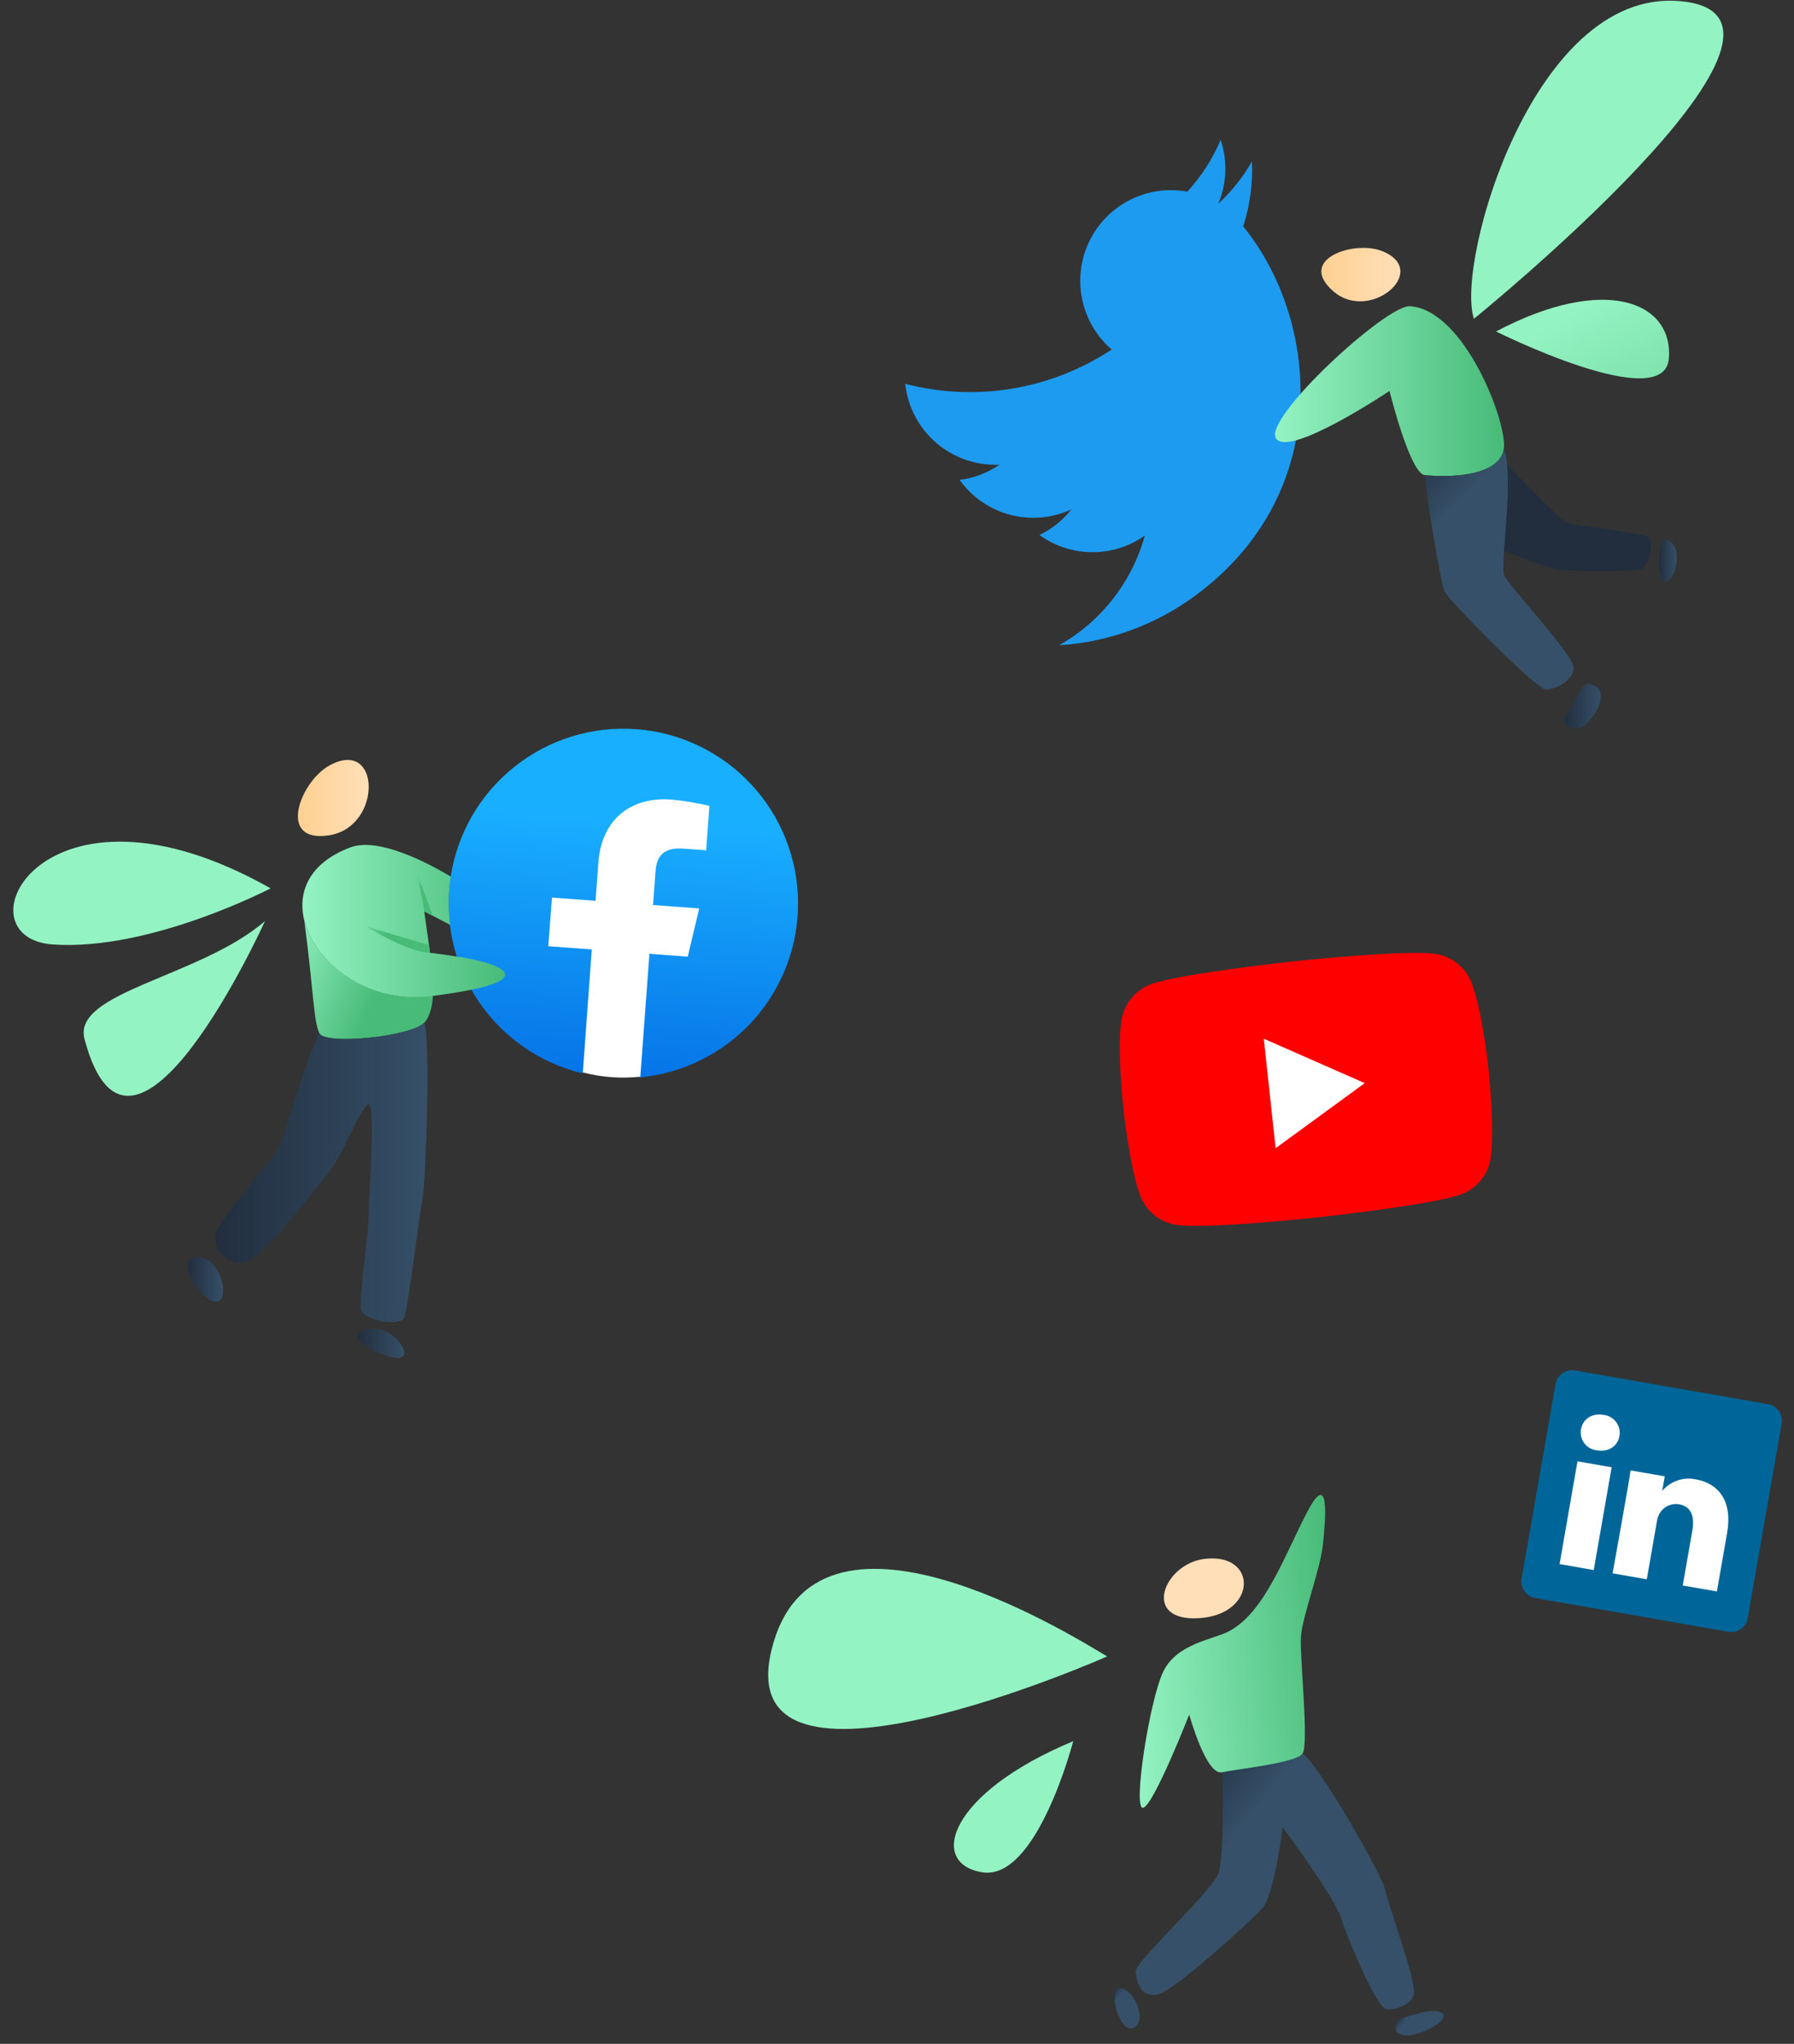 <svg width="115" height="131" viewBox="0 0 115 131" fill="none" xmlns="http://www.w3.org/2000/svg">
<rect x="0" y="0" width="115" height="131" fill="#333333" stroke="none"/>
<path d="M79.679 14.492C79.839 14.684 79.988 14.886 80.137 15.087C84.68 21.272 85.215 31.869 76.605 38.187C74.065 40.059 71.04 41.16 67.891 41.358C69.224 40.605 70.396 39.597 71.34 38.39C72.283 37.183 72.979 35.803 73.388 34.327C72.398 35.026 71.215 35.399 70.003 35.392C68.791 35.386 67.612 35.001 66.629 34.291C67.429 33.907 68.131 33.346 68.679 32.648C67.463 33.212 66.09 33.339 64.791 33.005C63.493 32.672 62.35 31.899 61.556 30.819L61.511 30.759C62.428 30.644 63.305 30.311 64.067 29.786C62.589 29.852 61.142 29.352 60.02 28.389C58.898 27.425 58.186 26.07 58.027 24.6C60.264 25.182 62.599 25.288 64.879 24.909C67.16 24.53 69.335 23.676 71.264 22.402C70.297 21.568 69.631 20.44 69.37 19.19C69.108 17.941 69.265 16.64 69.817 15.488C70.368 14.337 71.284 13.399 72.421 12.82C73.559 12.241 74.856 12.053 76.111 12.284C77.007 11.307 77.73 10.184 78.25 8.964C78.696 10.304 78.641 11.761 78.094 13.063C78.945 12.273 79.673 11.359 80.252 10.352C80.315 11.754 80.127 13.156 79.698 14.492H79.679Z" fill="#1D9BF0"/>
<path d="M88.581 16.087C91.753 17.338 87.819 20.721 85.465 18.666C83.11 16.612 86.788 15.387 88.581 16.087Z" fill="url(#paint0_linear_1998_2628)"/>
<path d="M96.398 28.776C96.141 30.404 93.317 30.649 91.339 30.455C90.38 30.361 89.071 25.058 89.071 25.058C89.071 25.058 82.598 29.393 81.79 28.091C80.982 26.789 88.88 19.513 90.39 19.625C93.902 19.879 96.652 27.149 96.398 28.776Z" fill="url(#paint1_linear_1998_2628)"/>
<path d="M100.879 42.824C100.829 43.639 99.709 44.197 99.098 44.197C98.486 44.197 92.787 38.398 92.584 37.887C92.38 37.377 91.462 32.186 91.342 30.455C93.32 30.654 96.137 30.41 96.4 28.777C96.52 29.104 96.592 29.446 96.616 29.793C96.772 31.34 96.528 33.732 96.415 35.308C96.36 36.092 96.341 36.679 96.415 36.864C96.686 37.53 100.929 42.011 100.879 42.824Z" fill="url(#paint2_linear_1998_2628)"/>
<path d="M105.208 36.484C104.75 36.664 100.473 36.662 99.71 36.484C98.948 36.307 96.416 35.312 96.416 35.312C96.529 33.73 96.773 31.337 96.617 29.798C97.701 30.913 100.015 33.26 100.321 33.464C100.628 33.667 105.255 34.125 105.665 34.423C106.075 34.72 105.665 36.307 105.208 36.484Z" fill="url(#paint3_linear_1998_2628)"/>
<path d="M101.832 43.82C101.281 43.72 100.95 45.211 100.475 45.719C100.001 46.227 100.509 46.704 101.154 46.704C101.799 46.704 103.652 44.156 101.832 43.82Z" fill="url(#paint4_linear_1998_2628)"/>
<path d="M106.748 34.581C106.269 34.492 106.137 37.175 106.748 37.278C107.36 37.381 108.055 34.823 106.748 34.581Z" fill="url(#paint5_linear_1998_2628)"/>
<path d="M94.483 20.433C93.26 16.816 98.453 -1.302 108.122 0.122C117.791 1.546 94.483 20.433 94.483 20.433Z" fill="url(#paint6_linear_1998_2628)"/>
<path d="M95.902 21.246C102.826 17.58 107.262 19.311 106.979 22.974C106.696 26.638 95.902 21.246 95.902 21.246Z" fill="url(#paint7_linear_1998_2628)"/>
<path d="M37.304 68.788C34.574 68.123 32.194 66.455 30.636 64.117C29.077 61.778 28.455 58.939 28.892 56.163C29.33 53.387 30.794 50.877 32.996 49.131C35.198 47.384 37.975 46.529 40.778 46.735C43.581 46.941 46.204 48.193 48.126 50.243C50.049 52.293 51.131 54.99 51.157 57.8C51.184 60.61 50.153 63.328 48.27 65.413C46.386 67.499 43.788 68.8 40.989 69.059L40.411 68.513L37.954 68.331L37.304 68.788Z" fill="url(#paint8_linear_1998_2628)"/>
<path d="M44.087 61.316L44.821 58.225L41.862 58.007L42.023 55.83C42.09 54.936 42.474 54.291 43.814 54.392L45.267 54.499L45.475 51.651C44.672 51.461 43.856 51.325 43.035 51.246C40.467 51.057 38.563 52.488 38.357 55.281L38.177 57.736L35.384 57.53L35.145 60.647L37.935 60.853L37.362 68.736C37.961 68.892 38.574 68.994 39.191 69.04C39.81 69.085 40.431 69.074 41.047 69.009L41.63 61.133L44.087 61.316Z" fill="white"/>
<path d="M21.117 49.062C24.423 47.243 24.526 52.985 21.117 53.534C17.707 54.083 19.244 50.091 21.117 49.062Z" fill="url(#paint9_linear_1998_2628)"/>
<path d="M27.757 63.83C27.707 64.49 27.56 65.163 27.206 65.542C26.362 66.444 20.84 67.009 20.469 66.218C20.097 65.427 20.109 63.581 19.51 59.026C20.21 61.733 23.585 64.334 27.56 63.84L27.757 63.83Z" fill="url(#paint10_linear_1998_2628)"/>
<path d="M27.093 76.755C26.87 78.052 26.134 83.911 25.909 84.472C25.683 85.033 23.319 84.643 23.149 83.964C22.979 83.286 23.66 78.671 23.628 78.052C23.597 77.433 24.108 70.67 23.628 70.783C23.149 70.895 21.907 74.051 21.341 74.782C20.776 75.513 16.786 80.754 15.652 80.924C15.41 80.958 15.163 80.938 14.929 80.863C14.696 80.789 14.482 80.664 14.304 80.496C14.126 80.328 13.987 80.123 13.899 79.894C13.811 79.666 13.775 79.421 13.794 79.176C13.907 78.275 17.455 74.381 17.87 73.545C18.285 72.708 19.443 68.287 20.459 66.218C20.831 67.009 26.352 66.443 27.196 65.542C27.601 66.499 27.318 75.46 27.093 76.755Z" fill="url(#paint11_linear_1998_2628)"/>
<path d="M12.402 80.632C11.239 80.984 13.109 83.665 13.97 83.411C14.83 83.156 13.953 80.16 12.402 80.632Z" fill="url(#paint12_linear_1998_2628)"/>
<path d="M23.268 85.28C24.874 84.683 26.31 86.52 25.804 86.959C25.299 87.397 21.832 85.815 23.268 85.28Z" fill="url(#paint13_linear_1998_2628)"/>
<path d="M17.349 56.938C2.702 48.676 -2.857 60.093 3.378 60.534C9.614 60.975 17.349 56.938 17.349 56.938Z" fill="url(#paint14_linear_1998_2628)"/>
<path d="M16.986 59.038C12.778 62.651 4.62 63.571 5.418 66.594C8.412 77.975 16.986 59.038 16.986 59.038Z" fill="url(#paint15_linear_1998_2628)"/>
<path d="M30.248 63.428C29.593 63.567 28.769 63.701 27.759 63.831L27.568 63.852C23.588 64.346 20.215 61.745 19.517 59.038C19.037 57.199 19.805 55.31 22.459 54.313C24.264 53.637 27.431 55.31 28.896 56.183C28.85 56.466 28.819 56.751 28.797 57.041C28.742 57.786 28.761 58.535 28.855 59.276L27.194 58.408L27.568 61.074C27.915 61.102 28.881 61.244 29.308 61.313L29.517 61.344C32.468 61.841 33.796 62.692 30.248 63.428Z" fill="url(#paint16_linear_1998_2628)"/>
<path d="M27.564 61.073C25.929 60.97 23.488 59.376 23.488 59.376C23.488 59.376 27.156 60.479 27.497 60.575L27.564 61.073Z" fill="url(#paint17_linear_1998_2628)"/>
<path d="M27.189 58.407C27.052 57.467 26.74 56.01 26.74 56.01L27.757 58.714L27.189 58.407Z" fill="url(#paint18_linear_1998_2628)"/>
<path d="M94.329 62.983C94.142 62.504 93.833 62.082 93.432 61.759C93.031 61.437 92.553 61.225 92.045 61.145C90.158 60.84 82.831 61.624 82.831 61.624C82.831 61.624 75.507 62.42 73.721 63.101C73.242 63.295 72.822 63.609 72.5 64.013C72.179 64.417 71.967 64.897 71.884 65.407C71.601 67.289 72.014 71.087 72.014 71.087C72.014 71.087 72.426 74.906 73.105 76.666C73.293 77.144 73.603 77.566 74.004 77.888C74.405 78.211 74.884 78.423 75.392 78.504C77.31 78.804 84.603 78.011 84.603 78.011C84.603 78.011 91.93 77.215 93.713 76.534C94.193 76.347 94.615 76.037 94.937 75.636C95.26 75.236 95.472 74.757 95.552 74.249C95.835 72.365 95.423 68.567 95.423 68.567C95.423 68.567 95.027 64.748 94.327 62.971L94.329 62.983Z" fill="#FF0000"/>
<path d="M81.012 66.575L81.772 73.593L87.483 69.421L81.012 66.575Z" fill="white"/>
<path d="M99.717 88.698C99.77 88.418 99.931 88.171 100.166 88.01C100.401 87.849 100.691 87.788 100.971 87.84L113.322 89.998C113.603 90.044 113.854 90.2 114.02 90.431C114.186 90.662 114.254 90.949 114.209 91.23L112.03 103.725C112.004 103.864 111.951 103.996 111.874 104.115C111.797 104.233 111.697 104.335 111.581 104.414C111.465 104.494 111.333 104.55 111.195 104.579C111.057 104.608 110.915 104.61 110.776 104.584L98.424 102.426C98.143 102.38 97.892 102.225 97.726 101.993C97.559 101.762 97.492 101.475 97.537 101.194L99.717 88.698Z" fill="#006699"/>
<path fill-rule="evenodd" clip-rule="evenodd" d="M102.162 100.631L103.31 94.045L101.121 93.661L99.973 100.247L102.162 100.631ZM102.373 92.959C103.137 93.091 103.701 92.669 103.811 92.038C103.839 91.881 103.834 91.72 103.797 91.565C103.759 91.41 103.69 91.264 103.594 91.138C103.497 91.01 103.376 90.905 103.237 90.827C103.097 90.749 102.944 90.701 102.785 90.686C102.037 90.554 101.461 90.962 101.346 91.606C101.318 91.762 101.322 91.922 101.359 92.076C101.395 92.23 101.462 92.375 101.557 92.501C101.652 92.628 101.772 92.734 101.909 92.812C102.046 92.89 102.199 92.939 102.356 92.956L102.373 92.959Z" fill="white"/>
<path fill-rule="evenodd" clip-rule="evenodd" d="M103.375 100.841L105.564 101.223L106.206 97.545C106.23 97.362 106.286 97.185 106.372 97.022C106.495 96.804 106.682 96.629 106.908 96.52C107.134 96.412 107.388 96.377 107.635 96.418C108.426 96.557 108.637 97.216 108.484 98.096L107.868 101.621L110.057 102.002L110.716 98.226C111.068 96.202 110.153 95.073 108.714 94.821C108.316 94.735 107.901 94.761 107.516 94.896C107.131 95.03 106.791 95.268 106.532 95.584H106.547L106.715 94.625L104.526 94.244C104.447 94.867 103.375 100.829 103.375 100.829V100.841Z" fill="white"/>
<path d="M77.192 99.918C80.639 99.48 80.622 103.469 76.878 103.714C73.133 103.958 74.583 100.249 77.192 99.918Z" fill="url(#paint19_linear_1998_2628)"/>
<path d="M78.326 113.591C78.431 114.737 78.422 118.789 78.148 119.945C77.875 121.1 72.74 125.699 72.797 126.365C72.86 127.065 73.123 128.043 74.195 127.839C75.267 127.636 80.136 123.155 80.908 122.325C81.68 121.496 82.224 117.118 82.224 117.118C82.224 117.118 85.554 121.62 85.952 122.903C86.35 124.186 88.211 128.585 88.829 128.765C89.191 128.866 90.419 128.621 90.63 127.847C90.841 127.072 88.975 122.064 88.796 121.134C88.616 120.204 84.48 112.954 83.48 112.385L80.038 111.462L78.326 113.591Z" fill="url(#paint20_linear_1998_2628)"/>
<path d="M78.827 104.529C81.102 103.28 82.344 99.688 83.79 96.919C85.235 94.15 84.989 97.281 84.802 98.995C84.615 100.709 83.457 103.637 83.389 104.963C83.322 106.288 83.914 111.791 83.497 112.395C83.08 112.999 79.347 113.375 78.331 113.593C77.314 113.812 76.231 109.894 76.231 109.894C76.231 109.894 73.917 115.811 73.263 115.869C72.608 115.926 73.68 109.05 74.548 107.18C75.415 105.31 77.818 105.09 78.827 104.529Z" fill="url(#paint21_linear_1998_2628)"/>
<path d="M71.782 127.43C72.611 127.396 73.594 129.439 72.7 129.959C71.805 130.479 70.95 127.466 71.782 127.43Z" fill="url(#paint22_linear_1998_2628)"/>
<path d="M89.931 129.333C90.996 129.005 92.127 128.645 92.499 129.093C92.871 129.542 90.936 130.556 90.032 130.448C89.128 130.34 89.445 129.482 89.931 129.333Z" fill="url(#paint23_linear_1998_2628)"/>
<path d="M70.97 106.168C68.572 104.73 52.212 94.557 49.46 105.734C46.708 116.911 70.97 106.168 70.97 106.168Z" fill="url(#paint24_linear_1998_2628)"/>
<path d="M68.796 111.599C60.815 114.924 59.465 119.443 62.97 120.004C66.475 120.565 68.796 111.599 68.796 111.599Z" fill="url(#paint25_linear_1998_2628)"/>
<defs>
<linearGradient id="paint0_linear_1998_2628" x1="84.71" y1="17.6" x2="89.77" y2="17.6" gradientUnits="userSpaceOnUse">
<stop stop-color="#FFD092"/>
<stop offset="1" stop-color="#FFDFB8"/>
</linearGradient>
<linearGradient id="paint1_linear_1998_2628" x1="81.733" y1="25.063" x2="96.415" y2="25.063" gradientUnits="userSpaceOnUse">
<stop stop-color="#94F3C3"/>
<stop offset="1" stop-color="#48BB78"/>
</linearGradient>
<linearGradient id="paint2_linear_1998_2628" x1="90.033" y1="29.232" x2="93.286" y2="32.361" gradientUnits="userSpaceOnUse">
<stop stop-color="#222E3E"/>
<stop offset="1" stop-color="#355068"/>
</linearGradient>
<linearGradient id="paint3_linear_1998_2628" x1="114.718" y1="30.635" x2="118.847" y2="29.884" gradientUnits="userSpaceOnUse">
<stop stop-color="#222E3E"/>
<stop offset="1" stop-color="#355068"/>
</linearGradient>
<linearGradient id="paint4_linear_1998_2628" x1="100.288" y1="45.259" x2="102.611" y2="45.259" gradientUnits="userSpaceOnUse">
<stop stop-color="#222E3E"/>
<stop offset="1" stop-color="#355068"/>
</linearGradient>
<linearGradient id="paint5_linear_1998_2628" x1="106.341" y1="35.928" x2="107.489" y2="35.928" gradientUnits="userSpaceOnUse">
<stop stop-color="#222E3E"/>
<stop offset="1" stop-color="#355068"/>
</linearGradient>
<linearGradient id="paint6_linear_1998_2628" x1="105.79" y1="17.336" x2="116.298" y2="37.225" gradientUnits="userSpaceOnUse">
<stop stop-color="#94F3C3"/>
<stop offset="1" stop-color="#48BB78"/>
</linearGradient>
<linearGradient id="paint7_linear_1998_2628" x1="100.671" y1="20.04" x2="111.179" y2="39.929" gradientUnits="userSpaceOnUse">
<stop stop-color="#94F3C3"/>
<stop offset="1" stop-color="#48BB78"/>
</linearGradient>
<linearGradient id="paint8_linear_1998_2628" x1="37.042" y1="73.92" x2="38.639" y2="52.331" gradientUnits="userSpaceOnUse">
<stop stop-color="#0062E0"/>
<stop offset="1" stop-color="#19AFFF"/>
</linearGradient>
<linearGradient id="paint9_linear_1998_2628" x1="19.093" y1="51.146" x2="23.634" y2="51.146" gradientUnits="userSpaceOnUse">
<stop stop-color="#FFD092"/>
<stop offset="1" stop-color="#FFDFB8"/>
</linearGradient>
<linearGradient id="paint10_linear_1998_2628" x1="17.455" y1="61.538" x2="23.897" y2="64.415" gradientUnits="userSpaceOnUse">
<stop stop-color="#94F3C3"/>
<stop offset="1" stop-color="#48BB78"/>
</linearGradient>
<linearGradient id="paint11_linear_1998_2628" x1="13.789" y1="75.141" x2="27.404" y2="75.141" gradientUnits="userSpaceOnUse">
<stop stop-color="#222E3E"/>
<stop offset="1" stop-color="#355068"/>
</linearGradient>
<linearGradient id="paint12_linear_1998_2628" x1="12.032" y1="82.003" x2="14.305" y2="82.003" gradientUnits="userSpaceOnUse">
<stop stop-color="#222E3E"/>
<stop offset="1" stop-color="#355068"/>
</linearGradient>
<linearGradient id="paint13_linear_1998_2628" x1="22.923" y1="86.105" x2="25.907" y2="86.105" gradientUnits="userSpaceOnUse">
<stop stop-color="#222E3E"/>
<stop offset="1" stop-color="#355068"/>
</linearGradient>
<linearGradient id="paint14_linear_1998_2628" x1="22.378" y1="70.776" x2="47.708" y2="94.978" gradientUnits="userSpaceOnUse">
<stop stop-color="#94F3C3"/>
<stop offset="1" stop-color="#48BB78"/>
</linearGradient>
<linearGradient id="paint15_linear_1998_2628" x1="20.601" y1="72.636" x2="45.93" y2="96.838" gradientUnits="userSpaceOnUse">
<stop stop-color="#94F3C3"/>
<stop offset="1" stop-color="#48BB78"/>
</linearGradient>
<linearGradient id="paint16_linear_1998_2628" x1="19.383" y1="59.033" x2="32.379" y2="59.033" gradientUnits="userSpaceOnUse">
<stop stop-color="#94F3C3"/>
<stop offset="1" stop-color="#48BB78"/>
</linearGradient>
<linearGradient id="paint17_linear_1998_2628" x1="22.855" y1="57.163" x2="25.169" y2="59.635" gradientUnits="userSpaceOnUse">
<stop stop-color="#94F3C3"/>
<stop offset="1" stop-color="#48BB78"/>
</linearGradient>
<linearGradient id="paint18_linear_1998_2628" x1="25.331" y1="55.458" x2="26.865" y2="57.096" gradientUnits="userSpaceOnUse">
<stop stop-color="#94F3C3"/>
<stop offset="1" stop-color="#48BB78"/>
</linearGradient>
<linearGradient id="paint19_linear_1998_2628" x1="76.076" y1="98.9" x2="76.518" y2="100.086" gradientUnits="userSpaceOnUse">
<stop stop-color="#FFD092"/>
<stop offset="1" stop-color="#FFDFB8"/>
</linearGradient>
<linearGradient id="paint20_linear_1998_2628" x1="73.586" y1="116.091" x2="77.758" y2="119.431" gradientUnits="userSpaceOnUse">
<stop stop-color="#222E3E"/>
<stop offset="1" stop-color="#355068"/>
</linearGradient>
<linearGradient id="paint21_linear_1998_2628" x1="72.279" y1="106.395" x2="85.745" y2="105.172" gradientUnits="userSpaceOnUse">
<stop stop-color="#94F3C3"/>
<stop offset="1" stop-color="#48BB78"/>
</linearGradient>
<linearGradient id="paint22_linear_1998_2628" x1="71.033" y1="127.732" x2="71.581" y2="128.171" gradientUnits="userSpaceOnUse">
<stop stop-color="#222E3E"/>
<stop offset="1" stop-color="#355068"/>
</linearGradient>
<linearGradient id="paint23_linear_1998_2628" x1="89.94" y1="128.725" x2="90.422" y2="129.109" gradientUnits="userSpaceOnUse">
<stop stop-color="#222E3E"/>
<stop offset="1" stop-color="#355068"/>
</linearGradient>
<linearGradient id="paint24_linear_1998_2628" x1="66.92" y1="119.174" x2="71.294" y2="126.879" gradientUnits="userSpaceOnUse">
<stop stop-color="#94F3C3"/>
<stop offset="1" stop-color="#48BB78"/>
</linearGradient>
<linearGradient id="paint25_linear_1998_2628" x1="67.59" y1="119.679" x2="71.963" y2="127.382" gradientUnits="userSpaceOnUse">
<stop stop-color="#94F3C3"/>
<stop offset="1" stop-color="#48BB78"/>
</linearGradient>
</defs>
</svg>
